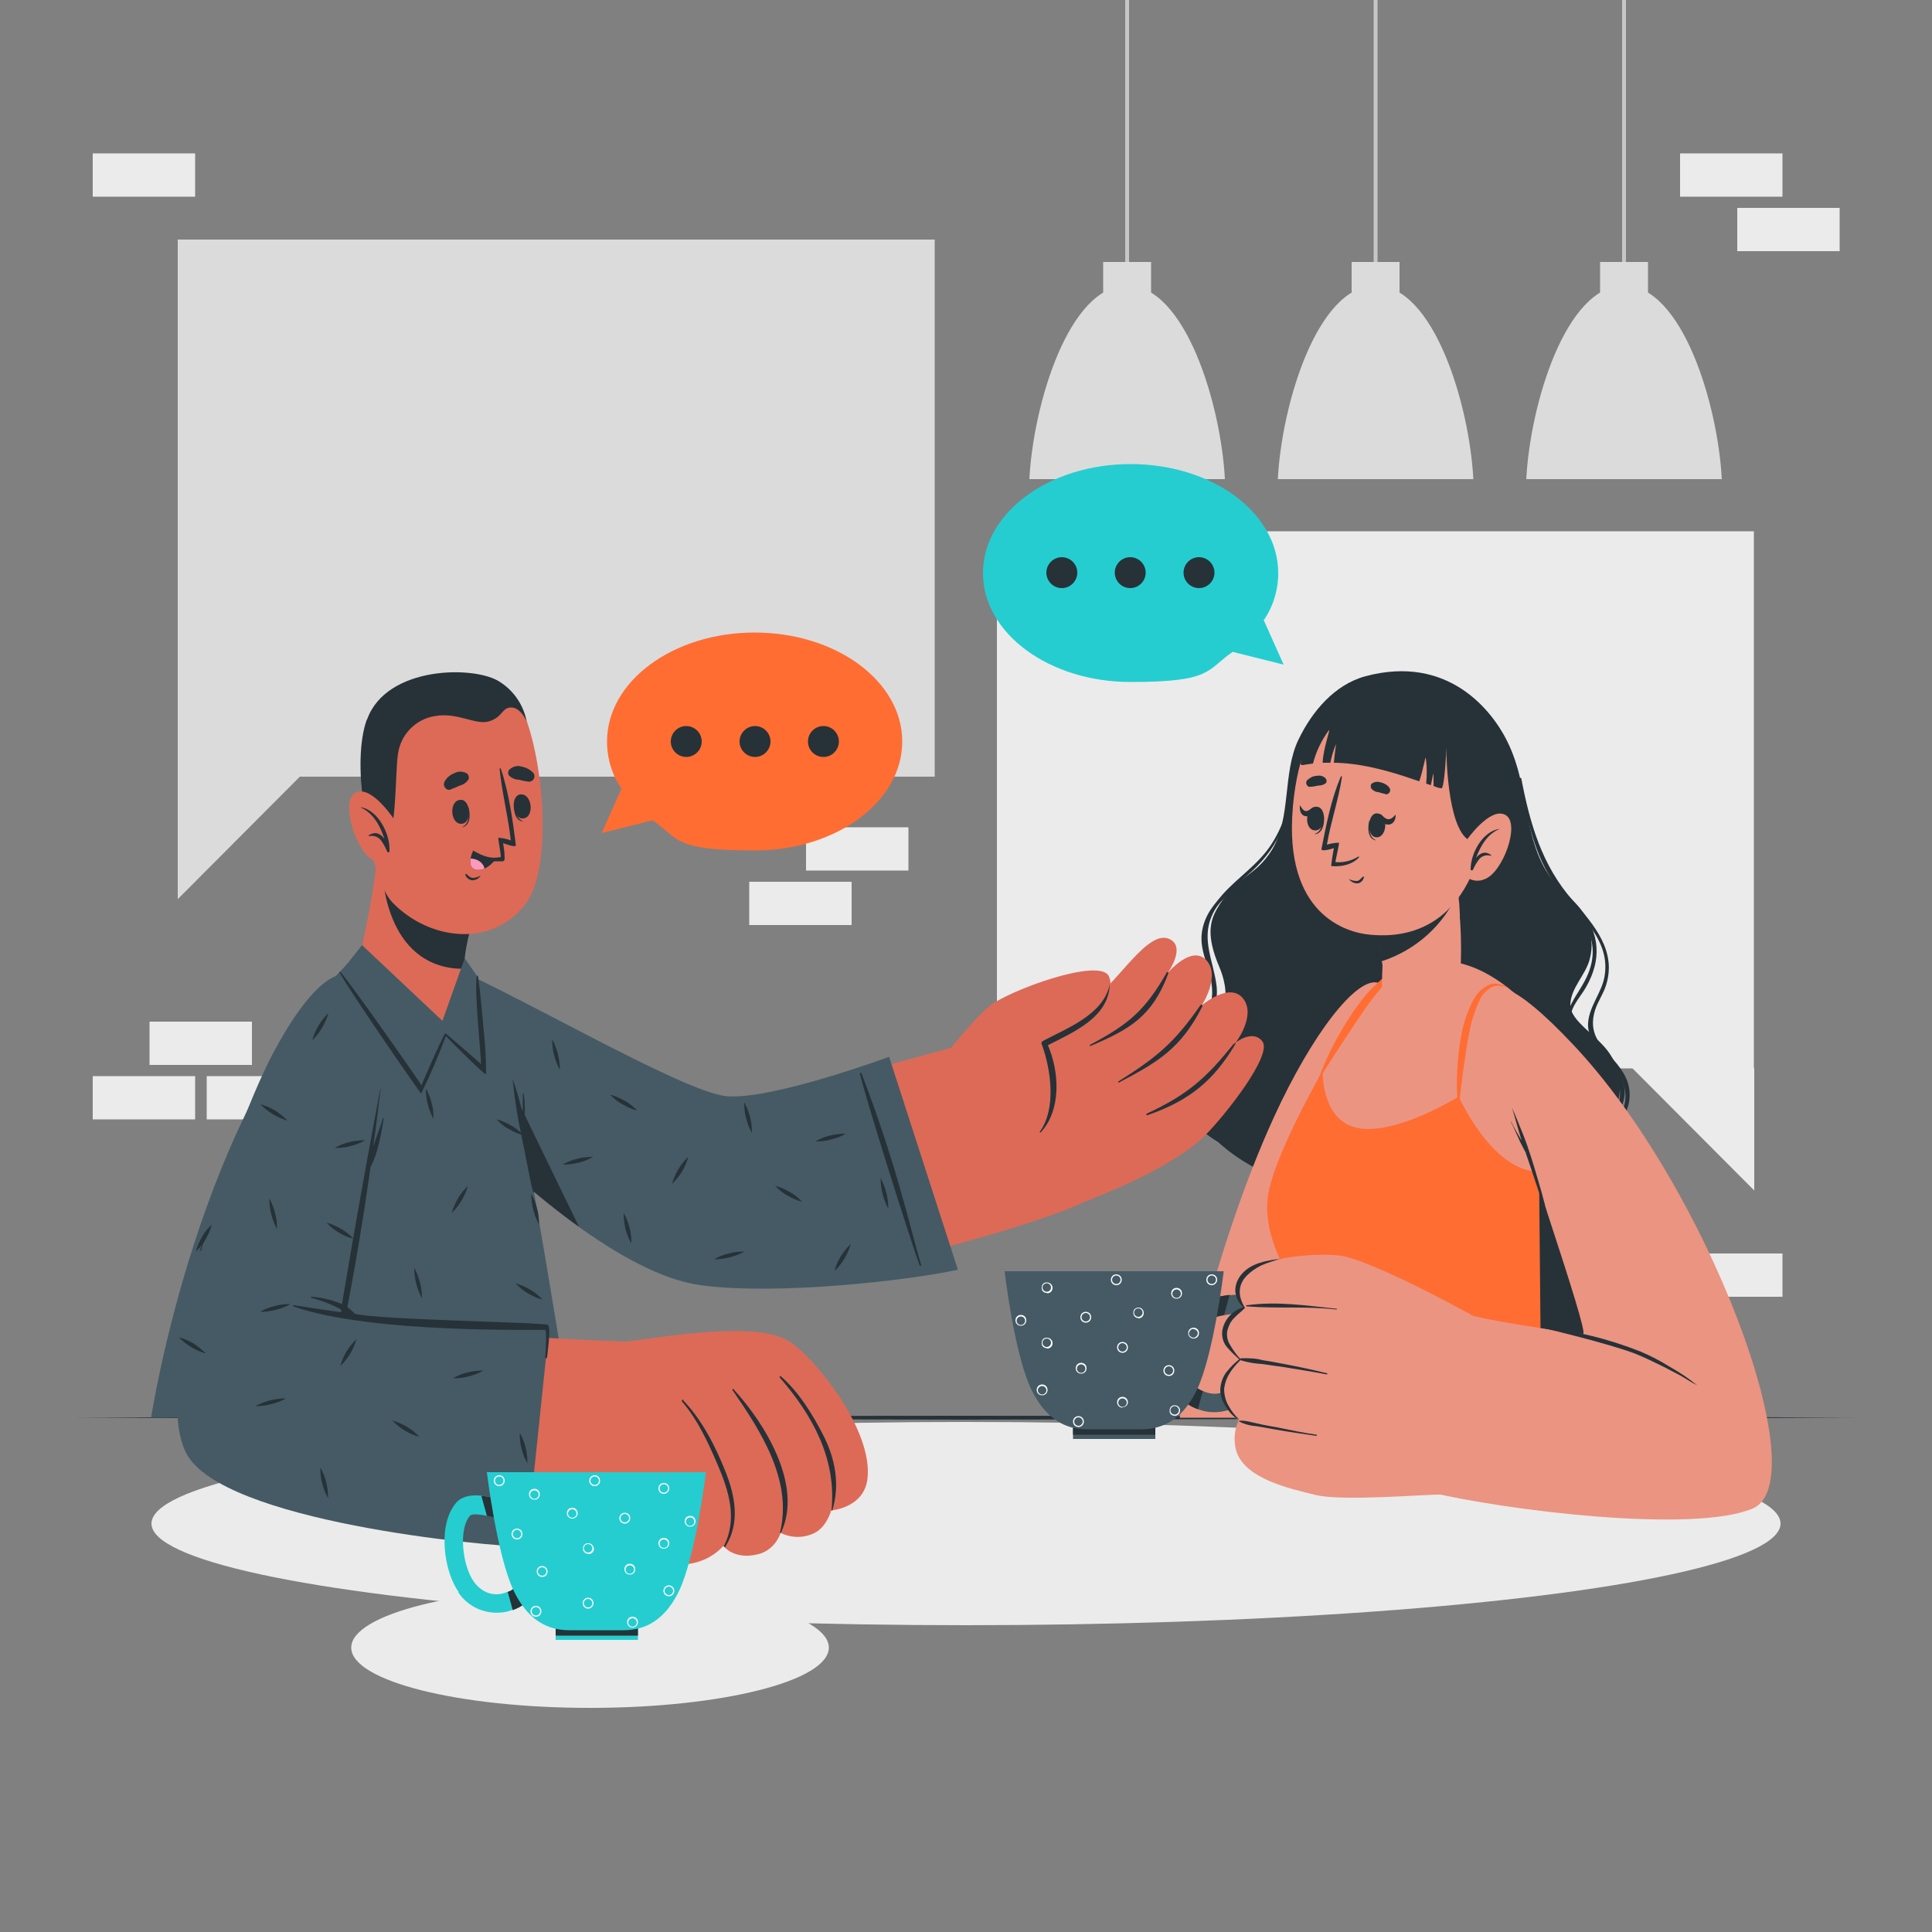 <svg xmlns="http://www.w3.org/2000/svg" viewBox="0 0 500 500"><rect x="0" y="0" width="500" height="500" fill="#808080" stroke="none"/><defs><style>      .cls-1 {        fill: #ff99ba;      }      .cls-2 {        fill: #263238;      }      .cls-3 {        fill: #fff;      }      .cls-4 {        fill: #dd6a57;      }      .cls-5 {        fill: #ff6d33;      }      .cls-6 {        fill: #dbdbdb;      }      .cls-7 {        fill: #25cdd0;      }      .cls-8 {        fill: #eb9481;      }      .cls-9 {        fill: #455a64;      }      .cls-10 {        fill: #ebebeb;      }      .cls-11 {        fill: #c7c7c7;      }    </style></defs><g><g id="Camada_1"><g id="freepik--background-complete--inject-65"><rect class="cls-6" x="46" y="62" width="195.9" height="139"></rect><polygon class="cls-6" points="46 201 46 232.7 77.6 201 46 201"></polygon><rect class="cls-10" x="258" y="137.5" width="195.9" height="139"></rect><polygon class="cls-10" points="454 276.4 454 308.1 422.4 276.4 454 276.4"></polygon><rect class="cls-10" x="38.7" y="264.4" width="26.5" height="11.2"></rect><rect class="cls-10" x="24" y="278.5" width="26.5" height="11.2"></rect><rect class="cls-10" x="53.5" y="278.5" width="26.5" height="11.2"></rect><rect class="cls-10" x="434.8" y="324.4" width="26.5" height="11.2"></rect><rect class="cls-10" x="434.8" y="39.7" width="26.5" height="11.2"></rect><rect class="cls-10" x="449.6" y="53.8" width="26.5" height="11.2"></rect><rect class="cls-10" x="24" y="39.7" width="26.5" height="11.2"></rect><rect class="cls-10" x="193.9" y="228.2" width="26.5" height="11.2"></rect><rect class="cls-10" x="208.6" y="214.1" width="26.5" height="11.2"></rect><rect class="cls-11" x="419.8" y="0" width="1" height="74.8"></rect><rect class="cls-6" x="414.1" y="67.8" width="12.4" height="13.4"></rect><path class="cls-6" d="M445.6,124h-50.6c1-19.3,10.2-50.1,25.3-50.1s24.3,30.9,25.3,50.1Z"></path><rect class="cls-11" x="355.5" y="0" width="1" height="74.8"></rect><rect class="cls-6" x="349.8" y="67.8" width="12.4" height="13.4"></rect><path class="cls-6" d="M381.3,124h-50.6c1-19.3,10.2-50.1,25.3-50.1s24.3,30.9,25.3,50.1Z"></path><rect class="cls-11" x="291.2" y="0" width="1" height="74.8"></rect><rect class="cls-6" x="285.5" y="67.8" width="12.4" height="13.4"></rect><path class="cls-6" d="M317,124h-50.6c1-19.3,10.2-50.1,25.3-50.1s24.3,30.9,25.3,50.1Z"></path></g><g id="freepik--Table--inject-65"><polygon class="cls-2" points="20.1 366.9 77.6 366.6 135.1 366.5 250 366.4 365 366.5 422.4 366.6 479.9 366.9 422.4 367.1 365 367.2 250 367.4 135.1 367.2 77.6 367.1 20.1 366.9"></polygon></g><g id="freepik--Shadows--inject-65"><ellipse class="cls-10" cx="250" cy="394.3" rx="210.8" ry="26.3"></ellipse><ellipse class="cls-10" cx="152.7" cy="426.4" rx="61.8" ry="15.6"></ellipse></g><g id="freepik--character-2--inject-65"><path class="cls-2" d="M311.1,291c9.5,12.4,26.7,17.6,41.8,19,15.4,1.5,32.9.7,47.1-5.9,6.2-2.9,12-7.1,15.8-12.8,4.1-6.1,4.8-12.6.8-18.6-3.2-4.8-10.3-8.4-10.2-12.7s3.9-7.6,5-11.7c1.9-7-1.8-12.4-6.7-17.2-11.6-11.3-7.8-25.6-14.7-39.4-3.9-7.8-15.2-22.4-36.6-16.7-8.1,2.2-13.9,9.2-17.4,16.5-4.1,8.6-1.8,20.2-6.8,28.4-4.3,7-10.2,8-14.3,15.4-1.8,3.2-2.7,7,.6,14.8,1.2,2.8,2.4,7.1,1.1,10.4-1.8,4.5-7.4,6.5-9.4,11.2-2.7,6.5-.5,13.8,3.7,19.3Z"></path><path class="cls-2" d="M411,293c7.3-.9,10.7-10.6,6.3-15.8-2.8-3.3-7.1-4.9-9.9-8.1-4.6-5.4-.2-9.9,2.6-15,6-10.9-1.4-18.6-9.3-25.7-6-5.4-7-11.4-7.2-19.1,0-.1.2-.1.2,0,.4,5.7,1,11.2,4.9,15.8,3.1,3.7,7.4,6.3,10.4,10.1,5.1,6.4,5.5,13.2,1.5,20.2-1.1,2-3.2,4.3-3.8,6.5-1.2,5.2,2.8,8.1,6.5,10.8,2.9,2.1,6.1,4.4,7,8,1.5,5.4-3.6,12.4-9.2,12.9-.3,0-.4-.4,0-.4Z"></path><path class="cls-2" d="M406.9,298.2c4.5-2.5,9.4-4.8,12.2-9.3,4.1-6.7-.6-12-4.9-17-1.9-2.1-3.4-4.3-3.2-7.2.3-4.4,3.7-8,4.3-12.3,1.6-10.4-8.6-17-13.7-24.7-5.1-8-6.6-17.1-8.3-26.2,0,0,0-.2.2-.2,0,0,.1,0,.2.1,2.2,11.6,5.3,22.5,13.3,31.6,5.6,6.4,11.5,13.2,8.6,22.1-.7,2.2-2.1,4.1-2.8,6.3-1.3,4.3-.2,7.2,2.6,10.4s5.9,6.2,6.3,10.5c.8,8.3-7.8,13.5-14.5,16.5-.2,0-.4,0-.5-.2,0-.2,0-.3.1-.4Z"></path><path class="cls-2" d="M305.5,269.1c3.7-4.9,9.5-7.3,8.2-14.5-.9-5-3.6-9-2.5-14.2.9-4.3,3.8-7.6,7.2-10.4,4.3-3.5,9.1-6.4,12.2-11,3.5-5.1,5.1-11.1,6.8-16.9,0-.1.2,0,.2,0-1.8,7.9-4,16-10.2,21.8-3.2,3-7.2,5.3-10.4,8.4-5.8,5.5-5.9,11.7-3.5,18.8,1.1,3.2,2,6.5.4,9.8s-4.8,5.2-7.1,7.9c-9.7,11.5,4.6,26.6,16.5,28.9.5.1.5.9-.1.8-9-1.5-18.3-9.6-20.1-18.4-.9-3.8,0-7.8,2.3-11Z"></path><path class="cls-2" d="M305.7,275.3c.2-5.2,3.6-8.1,6.2-12.1,4.1-6.4,0-12.8-.3-19.6-.3-4.8,1.8-8.7,4.8-12.1,4.1-4.6,9.3-7.8,12.7-13.1,3.6-5.6,5.3-12.2,5.1-18.9,0-.1.2-.1.2,0,.7,9.1-2.6,18.1-9,24.6-4.1,4.2-9.6,7.5-11.9,13.2-2.5,6,.5,11.5,1.3,17.5.5,3.6-.4,7.2-2.7,10.1-1.7,2.2-3.7,4.2-4.6,6.9-1.3,3.6-.5,7.7.9,11.2,4.7,11.1,16.4,18.1,27.6,20.1.4,0,.4.7,0,.6-10.2-1.6-19.4-7.2-25.5-15.5-2.7-3.7-4.8-8.2-4.6-12.9Z"></path><path class="cls-8" d="M356.5,254.3c-5.5-1.3-16.8,13-26.8,34.8-16,34.9-24.4,77.8-24.4,77.8h52.1s13.3-109.2-.9-112.6Z"></path><rect class="cls-9" x="277.7" y="369.1" width="21.3" height="3.3"></rect><rect class="cls-2" x="277.7" y="369.1" width="21.3" height="2.2"></rect><path class="cls-9" d="M324.2,360.2c-2.6,3.9-7.3,5.9-12,5.1-.7-.1-1.5-.4-2.2-.6-1.1-.4-2.1-.9-3-1.6l2.7-4c.5.4,1,.7,1.6.9,5.1,2.3,8.3-1.7,8.9-2.6,2.9-4.1,4-13.5,1-17-.2-.3-1-.7-4.5,0-.6.1-1.4.3-2.2.5-.6.2-1.3.4-1.9.4v-2.4c0,0-.3-2.4-.3-2.4.2,0,.6-.1,1-.3,1.6-.5,3.2-.8,4.8-1,2.5-.3,5.2,0,6.8,2,4.8,5.9,2.9,17.8-.8,23Z"></path><path class="cls-2" d="M309.7,359.1c.5.4,1,.7,1.6.9l-1.3,4.7c-1.1-.4-2.1-.9-3-1.6l2.7-4Z"></path><path class="cls-2" d="M318.2,335.2l-1.4,5.1c-.6.1-1.4.3-2.2.5-.6.2-1.3.4-1.9.4v-2.4c0,0-.3-2.4-.3-2.4.2,0,.6-.1,1-.3,1.6-.5,3.2-.8,4.9-1Z"></path><path class="cls-9" d="M260,329s2.5,21.7,7,30.8,10.6,10.1,14.4,10.1h13.9c3.8,0,10-1,14.4-10.1s7-30.8,7-30.8h-56.6Z"></path><path class="cls-3" d="M264.2,343.1c-.8,0-1.4-.6-1.4-1.4s.6-1.4,1.4-1.4,1.4.6,1.4,1.4h0c0,.8-.6,1.4-1.4,1.4ZM264.2,340.7c-.6,0-1.1.5-1.1,1.1s.5,1.1,1.1,1.1,1.1-.5,1.1-1.1h0c0-.6-.5-1.1-1.1-1.1Z"></path><path class="cls-3" d="M304.5,336.1c-.8,0-1.4-.6-1.4-1.4s.6-1.4,1.4-1.4,1.4.6,1.4,1.4c0,0,0,0,0,0,0,.8-.6,1.4-1.4,1.4ZM304.5,333.7c-.6,0-1.1.5-1.1,1.1,0,.6.5,1.1,1.1,1.1.6,0,1.1-.5,1.1-1.1,0,0,0,0,0,0,0-.6-.5-1.1-1.1-1.1h0Z"></path><path class="cls-3" d="M302.5,356.1c-.8,0-1.4-.6-1.4-1.4,0-.8.6-1.4,1.4-1.4.8,0,1.4.6,1.4,1.4,0,0,0,0,0,0,0,.8-.6,1.4-1.3,1.4,0,0,0,0,0,0ZM302.5,353.6c-.6,0-1.1.5-1.1,1.1,0,.6.5,1.1,1.1,1.1.6,0,1.1-.5,1.1-1.1,0,0,0,0,0,0,0-.6-.5-1.1-1.1-1.1h0Z"></path><path class="cls-3" d="M313.6,332.6c-.8,0-1.4-.6-1.4-1.4s.6-1.4,1.4-1.4,1.4.6,1.4,1.4h0c0,.7-.6,1.4-1.4,1.4ZM313.6,330.1c-.6,0-1.1.5-1.1,1.1s.5,1.1,1.1,1.1,1.1-.5,1.1-1.1h0c0-.6-.5-1.1-1.1-1.1Z"></path><path class="cls-3" d="M294.6,341.1c-.8,0-1.3-.6-1.3-1.4s.6-1.3,1.4-1.3c.7,0,1.3.6,1.3,1.4,0,.8-.6,1.4-1.4,1.4,0,0,0,0,0,0ZM294.6,338.6c-.6,0-1.1.5-1.1,1.1s.5,1.1,1.1,1.1,1.1-.5,1.1-1.1h0c0-.6-.5-1.1-1.1-1.1Z"></path><path class="cls-3" d="M279.8,355.5c-.8,0-1.4-.6-1.4-1.4s.6-1.4,1.4-1.4,1.4.6,1.4,1.4c0,0,0,0,0,0,0,.8-.6,1.4-1.4,1.4ZM279.8,353.1c-.6,0-1.1.5-1.1,1.1,0,.6.5,1.1,1.1,1.1.6,0,1.1-.5,1.1-1.1,0,0,0,0,0,0,0-.6-.5-1.1-1.1-1.1,0,0,0,0,0,0h0Z"></path><path class="cls-3" d="M288.9,332.6c-.8,0-1.4-.6-1.4-1.4s.6-1.4,1.4-1.4,1.4.6,1.4,1.4h0c0,.8-.6,1.4-1.4,1.4ZM288.9,330.1c-.6,0-1.1.5-1.1,1.1s.5,1.1,1.1,1.1,1.1-.5,1.1-1.1h0c0-.6-.5-1.1-1.1-1.1Z"></path><path class="cls-3" d="M290.5,350.1c-.8,0-1.4-.6-1.4-1.4s.6-1.4,1.4-1.4,1.4.6,1.4,1.4h0c0,.8-.6,1.4-1.4,1.4ZM290.5,347.6c-.6,0-1.1.5-1.1,1.1s.5,1.1,1.1,1.1,1.1-.5,1.1-1.1h0c0-.6-.5-1.1-1.1-1.1Z"></path><path class="cls-3" d="M304,366.4c-.8,0-1.4-.6-1.3-1.4,0-.8.6-1.4,1.4-1.3.7,0,1.3.6,1.3,1.3,0,.8-.6,1.4-1.3,1.4,0,0,0,0,0,0ZM304,363.9c-.6,0-1.1.5-1.1,1.1,0,.6.5,1.1,1.1,1.1.6,0,1.1-.5,1.1-1.1,0,0,0,0,0,0,0-.6-.5-1.1-1.1-1.1Z"></path><path class="cls-3" d="M270.9,334.6c-.8,0-1.4-.6-1.3-1.4,0-.8.6-1.4,1.4-1.3.7,0,1.4.6,1.4,1.4s-.6,1.4-1.4,1.4,0,0,0,0ZM270.9,332.1c-.6,0-1.1.5-1.1,1.1,0,.6.5,1.1,1.1,1.1.6,0,1.1-.5,1.1-1.1,0-.6-.5-1.1-1.1-1.1s0,0,0,0Z"></path><path class="cls-3" d="M308.9,346.4c-.8,0-1.4-.6-1.4-1.4,0-.8.6-1.4,1.4-1.4.8,0,1.4.6,1.4,1.4,0,0,0,0,0,0,0,.8-.6,1.4-1.4,1.4s0,0,0,0ZM308.9,343.9c-.6,0-1.1.5-1.2,1.1s.5,1.1,1.1,1.2c.6,0,1.1-.5,1.2-1.1,0,0,0,0,0,0,0-.6-.5-1.1-1.1-1.1Z"></path><path class="cls-3" d="M281,342.3c-.8,0-1.4-.6-1.4-1.4s.6-1.4,1.4-1.4,1.4.6,1.4,1.4h0c0,.8-.6,1.4-1.4,1.4ZM281,339.8c-.6,0-1.1.5-1.1,1.1s.5,1.1,1.1,1.1,1.1-.5,1.1-1.1h0c0-.6-.5-1.1-1.1-1.1Z"></path><path class="cls-3" d="M290.5,364.3c-.8,0-1.4-.6-1.4-1.4,0-.8.6-1.4,1.4-1.4.8,0,1.4.6,1.4,1.4,0,0,0,0,0,0,0,.7-.6,1.3-1.4,1.3ZM290.5,361.9c-.6,0-1.1.5-1.1,1.1,0,.6.5,1.1,1.1,1.1.6,0,1.1-.5,1.1-1.1,0,0,0,0,0,0,0-.6-.5-1.1-1.1-1.1Z"></path><path class="cls-3" d="M279.1,369.3c-.8,0-1.4-.6-1.4-1.4,0-.8.6-1.4,1.4-1.4.8,0,1.4.6,1.4,1.4,0,0,0,0,0,0,0,.8-.6,1.4-1.4,1.4ZM279.1,366.8c-.6,0-1.1.5-1.1,1.1,0,.6.5,1.1,1.1,1.1.6,0,1.1-.5,1.1-1.1,0,0,0,0,0,0,0-.6-.5-1.1-1.1-1.1Z"></path><path class="cls-3" d="M270.9,348.9c-.8,0-1.4-.6-1.3-1.4,0-.8.6-1.4,1.4-1.3.7,0,1.4.6,1.4,1.4s-.6,1.4-1.4,1.4,0,0,0,0ZM270.9,346.4c-.6,0-1.1.5-1.1,1.1,0,.6.5,1.1,1.1,1.1.6,0,1.1-.5,1.1-1.1,0-.6-.5-1.1-1.1-1.1s0,0,0,0Z"></path><path class="cls-3" d="M269.7,361.1c-.8,0-1.4-.6-1.4-1.4s.6-1.4,1.4-1.4,1.4.6,1.4,1.4h0c0,.8-.6,1.4-1.4,1.4ZM269.7,358.7c-.6,0-1.1.5-1.1,1.1s.5,1.1,1.1,1.1,1.1-.5,1.1-1.1h0c0-.6-.5-1.1-1.1-1.1Z"></path><path class="cls-8" d="M336.3,334.3l-.9,32.5h106.1s-19.9-85-49.8-110c-16.3-13.7-29-7.8-37.6,1.2-2.1,2.3-25.1,39.4-26.1,52.8-.8,11.8,8.3,23.5,8.3,23.5Z"></path><path class="cls-5" d="M336.3,334.3l-.9,32.5h106.1s-10-42.6-26.4-76.3c-2.2,4.2-7.8,12.7-16.9,12.7-12,0-20.7-19.4-20.7-19.4,0,0-15.7,9.8-25.7,8.2s-9.5-14.9-9.5-14.9h0c-6.7,11.9-13.8,26.4-14.3,33.7-.9,11.8,8.2,23.5,8.2,23.5Z"></path><path class="cls-5" d="M377.5,287.6c-.4-3.3-.6-6.6-.4-9.9.1-3.3.5-6.6,1.1-9.9.6-3.3,1.7-6.5,3.4-9.5.9-1.6,2.3-2.8,3.9-3.5.9-.3,1.8-.3,2.6-.1.4.1.8.3,1.2.4l1.1.6-1.2-.4c-.4,0-.8-.1-1.2-.2-.8,0-1.5.1-2.2.5-1.3.8-2.3,1.9-2.9,3.3-.7,1.4-1.2,2.9-1.7,4.4-.5,1.5-.8,3.1-1.1,4.7s-.6,3.2-.8,4.8-.5,3.2-.7,4.8c-.4,3.2-.8,6.5-1.2,9.8Z"></path><path class="cls-5" d="M341.2,279.3c1.1-3.1,2.4-6,3.9-8.9,1.5-2.9,3.2-5.7,5-8.4.9-1.3,1.9-2.7,2.9-3.9,1-1.3,2.2-2.5,3.4-3.6,1.2-1.2,2.5-2.2,4-3,1.5-.9,3.2-1.1,4.9-.6-1.6-.1-3.1.4-4.3,1.4-1.2,1-2.4,2-3.4,3.2-2.1,2.4-4,5-5.7,7.6-1.8,2.6-3.5,5.3-5.3,8s-3.5,5.5-5.3,8.2Z"></path><path class="cls-2" d="M441.5,366.9h-42.6l-.6-63.6c9,0,14.6-8.6,16.9-12.7,16.4,33.7,26.4,76.3,26.4,76.3Z"></path><path class="cls-8" d="M378.1,252.7c-.5,1.8-10,13.4-18.4,12.5-2.8-.3-1.9-15.4-1.9-15.4l-.2-1.1-2.6-15.8,18.9-10.8,2.7-1.4s.4,4.4.9,9.8c0,.2,0,.5,0,.8s0,.6,0,.9c0,.8.2,1.6.2,2.5,0,.6.1,1.2.1,1.9s0,1.3.1,2c.3,4.7.3,9.4,0,14.1Z"></path><path class="cls-2" d="M377.5,230.6c-3.7,8.7-11,15.3-20,18.2l-2.6-15.8,18.9-10.8,2.7-1.4s.4,4.4.9,9.8Z"></path><path class="cls-8" d="M334.6,208.8c-2.5,28,14,32.6,20,33.1,5.5.5,24.2,1.4,29.5-26.2s-6.9-37.5-19.3-39.3-27.7,4.4-30.2,32.3Z"></path><path class="cls-2" d="M339.3,203.6c.6,0,1.3-.2,1.9-.3.7,0,1.4-.2,1.9-.6.3-.3.3-.8,0-1.2-.6-.7-1.5-.9-2.4-.7-.9,0-1.7.5-2.4,1.1-.4.5-.3,1.1.1,1.5.2.2.5.3.7.2Z"></path><path class="cls-2" d="M358.6,205.5c-.6-.1-1.2-.3-1.9-.5-.7,0-1.3-.4-1.8-.9-.2-.4-.2-.9,0-1.2.7-.6,1.6-.7,2.5-.4.9.2,1.7.7,2.2,1.4.3.5.2,1.1-.3,1.5-.2.1-.5.2-.8.2Z"></path><path class="cls-2" d="M354.4,212.3c0,0,.1.1.1.2-.2,1.9-.2,4.1,1.5,4.9,0,0,0,.1,0,.1-2.1-.5-2.1-3.4-1.6-5.2Z"></path><path class="cls-2" d="M356.3,210.5c3.1,0,2.8,6.2,0,6.2s-2.5-6.2,0-6.2Z"></path><path class="cls-2" d="M357.5,210.9c.5.4,1,1,1.7,1.1s1.4-.5,1.9-1.1c0,0,.1,0,.1,0,0,1.2-.5,2.4-1.8,2.5s-1.9-1-2.2-2.2c0-.2.2-.5.4-.4Z"></path><path class="cls-2" d="M342.5,210.9c0,0-.1,0-.1.2,0,1.9-.4,4.1-2.1,4.7,0,0,0,.1,0,.1,2.1-.2,2.6-3.1,2.3-4.9Z"></path><path class="cls-2" d="M340.9,208.8c-3.1-.4-3.6,5.8-.7,6.1s3.3-5.8.7-6.1Z"></path><path class="cls-2" d="M339.6,209.1c-.5.3-1,.8-1.6.8s-1.1-.7-1.5-1.4c0,0,0,0-.1,0-.1,1.2.2,2.4,1.3,2.7s1.9-.6,2.2-1.8c0-.2,0-.5-.3-.4Z"></path><path class="cls-2" d="M352.7,226.9c-.5.4-.9,1.1-1.6,1.1-.7,0-1.4-.2-2-.5,0,0,0,0,0,0,0,0,0,0,0,0,.6.8,1.5,1.2,2.4,1.1.8-.2,1.4-.9,1.5-1.7,0-.1-.1-.1-.2,0Z"></path><path class="cls-2" d="M345.2,219.5s-.6,3.3-.7,4.6c0,.1,4.6.6,7.2-2.2.1-.1,0-.3-.2-.2-1.8,1.1-3.8,1.6-5.9,1.4,0-.4,1.1-4.9.9-5-1,0-2.1.2-3.1.5,1-5.9,3-11.6,3.9-17.5,0,0,0-.2-.1-.2s-.2,0-.2.1c-2.5,5.8-3.8,12.6-5,18.7-.2.8,2.7,0,3.2-.2Z"></path><path class="cls-2" d="M381.5,217.9c-6.8-.8-7.2-21.9-7.2-24.5,0,1.6-.5,10.3-1.2,10.6-.7,0-1.4-.3-2.1-.6h0c0-1,0-2.1,0-3.1,0-.5-.3,1-.7,2.9l-1.2-.4c.2-2.2.2-4.4-.1-6.6-.1-.8-.6,2.8-1.7,6-4.6-1.6-11.3-3.8-17.6-4.5-1.7-.2-3.2-.3-4.5-.3.2-2.6.7-5.2.5-4.7-.6,1.5-1.1,3.1-1.4,4.7h-2c.1-3.6,2.2-9.2,1.6-8.4-1.9,2.6-3.3,5.5-4.1,8.6-2.5.3-3.2.7-3.2,0,0-1.2,2.1-11.1,10.6-17.9,9.1-7.4,26.3-8.1,35,5,0,0,7.5,5.8,8.1,14.2s-4.7,19.5-8.7,19.1Z"></path><path class="cls-8" d="M379.5,217.5s6.1-8.8,10.1-6.6-.7,14.9-5.3,16.6c-2.4,1.1-5.2,0-6.3-2.4,0,0,0,0,0-.1l1.5-7.5Z"></path><path class="cls-2" d="M388.2,214.5s0,0,0,0c0,0,0,0,0,0-3.3,1.3-5,4.4-6.2,7.5,1-1.2,2.3-1.9,3.9-.7,0,0,0,.2,0,.2-1.2-.4-2.5,0-3.2,1-.6.8-1.1,1.7-1.5,2.6-.2.3-.7.1-.6-.2,0,0,0,0,0,0,0-4.1,3.2-10,7.7-10.4Z"></path><path class="cls-8" d="M406.9,270.1c34.9,36.7,63.5,113.1,46.7,120.3-15.3,6.5-63.9.5-83.9-4.3-5.9-1.4,5.9-46.9,12.2-45.4,7.6,1.8,27,4.6,27.8,4.5,1.7-.1-17-53.5-22.7-73-7.9-27.2,6.8-16,19.8-2.2Z"></path><path class="cls-8" d="M321.6,330.3c-2.7,4.2.6,8.2.6,8.2-2.3,1.1-4.1,2.9-5.1,5.1-1.7,4.1,4,8.5,4,8.5-2.1,1.6-3.7,3.8-4.5,6.3-1.2,4,3.9,9.3,3.9,9.3-1.1,2.5-1.3,5.4-.5,8,2.4,7,13.5,9.5,20.5,11.2s28.4-.2,32.5-.1l11.1-44.7s-29.2-16.4-37.7-17.2c-7.2-.7-21.6.7-24.6,5.5Z"></path><path class="cls-2" d="M322.7,337.8c7.8-1.1,15.5.1,23.2.9,0,0,.1,0,.1.1s0,.1-.1.1c-7.7-.9-15.5-.2-23.2-.8-.1,0-.2-.1-.2-.2,0,0,0-.1.1-.2Z"></path><path class="cls-2" d="M321.4,351.5c1.8,0,3.6,0,5.3.5,1.9.3,3.7.6,5.6,1,3.7.7,7.5,1.5,11.1,2.4.2,0,.1.3,0,.3-3.7-.7-7.5-1.3-11.2-1.9-1.9-.3-3.8-.5-5.6-.8-1.8-.1-3.6-.4-5.3-.9-.2,0-.3-.1-.3-.3,0-.2.1-.3.3-.3h0Z"></path><path class="cls-2" d="M320.6,367.7c1.5-.2,3.3.4,4.8.7,1.7.4,3.4.7,5.1,1,3.4.7,6.8,1.4,10.2,1.9.2,0,.1.3,0,.3-3.5-.5-7-1-10.4-1.6l-5.1-.9c-1.6-.1-3.1-.5-4.5-1.2,0,0,0,0,0-.1Z"></path><path class="cls-2" d="M331.3,325.8c-3.5.4-7.6,1.1-10,4-1.1,1.3-1.7,2.9-1.6,4.5.2,1.6.9,3,2.1,4h0c-2.9.9-5.1,3.3-5.5,6.3-.1,1.5.3,3,1.3,4.1.5.6,1,1.1,1.5,1.6s1.1,1,1.6,1.5c-.6.5-1.2,1-1.7,1.5-.6.6-1.1,1.2-1.6,1.8-1,1.3-1.5,2.9-1.6,4.5,0,1.6.6,3.2,1.5,4.5.8,1.4,1.9,2.5,3.2,3.3,0,0,.2,0,.1-.1-1-1-1.9-2.1-2.6-3.4-.8-1.3-1.2-2.9-1.2-4.5.2-1.5.7-2.9,1.5-4.1.4-.7.9-1.3,1.4-1.9.4-.5,1.5-1.5,1.4-1.6s-1.1-1.2-1.5-1.8-.8-1.1-1.1-1.7c-.8-1.1-1.1-2.5-.9-3.8.3-1.2.8-2.4,1.7-3.3.9-1,1.9-1.7,2.8-2.6,0-.1,0-.2,0-.3-1.9-3.1-1.6-6,.6-8.2,1.1-1.1,2.3-1.9,3.7-2.6,1.6-.7,3.2-1.2,4.9-1.7.1,0,0-.2,0-.2Z"></path><path class="cls-2" d="M399.8,311.7c-.5-2-1.1-4.1-1.7-6.1-1.2-4.1-2.4-8.2-4-12.2-.9-2.2-1.8-4.5-2.8-6.7,0,0,0,0,0,0,.9,2.8,1.6,5.7,2.5,8.5-.9-1.6-1.9-3.2-2.7-4.9,0,0-.2,0-.1,0,.9,1.7,1.6,3.5,2.4,5.2.5,1,1,1.9,1.5,2.9,0,.1,0,.2.1.4,1.4,4,2.7,8.1,4.1,12.2.8,2.3,1.6,4.5,2.2,6.9,0,0,0,0,.1,0,0,0,0,0,0,0-.6-2-1.1-4.1-1.6-6.1Z"></path><path class="cls-2" d="M439.2,358.5c-2.2-1.8-4.6-3.4-7.1-4.8-2.4-1.5-4.9-2.8-7.5-3.9-8.3-3.3-17.1-5.5-26.1-6.3,0,0,0,0,0,0s0,0,0,0h0c1.5.3,17.8,4.2,24.6,6.8,2.6,1,5.1,2.3,7.6,3.5,1.4.7,2.8,1.5,4.2,2.2,1.4.8,2.7,1.7,4.1,2.4,0,0,.2,0,.2,0,0,0,0-.1,0-.2Z"></path></g><g id="freepik--character-1--inject-65"><path class="cls-4" d="M102.4,268.3c7.2,12.9,56.2,62,83.9,63.2,31.8,1.4,91.2-17.4,96.1-21.5,13.2-11.3-2.4-44.8-12.6-44.1-12.7.8-73.1,20.5-82.8,19.5-15.1-1.6-48.7-24-72.8-35.4-14-6.7-17.3,8.6-11.8,18.5Z"></path><path class="cls-4" d="M277.2,312.4c2.8-1.2,25.3-9.1,34.8-18.7,5.1-5.1,17.4-20.7,14.7-24.2-2.5-3.2-6.9.3-6.9.3,0,0,5.4-7,1.9-11.4s-10.7,1.8-10.7,1.8c0,0,5-7.6,1.2-11.7s-10,3.3-10,3.3c0,0,4.9-6.8.4-8.8-5.5-2.5-13.1,11-19.7,15.6-1.5,1-31.5,18.9-31.5,18.9l25.8,34.9Z"></path><path class="cls-2" d="M301.9,251.8c-5.7,9.9-9.9,13.3-19.8,18.6-.2.1,0,.4.1.3,10.2-4.3,16-7.7,20.1-18.6.2-.5-.2-.7-.5-.3Z"></path><path class="cls-2" d="M310.7,260.1c-6.8,9.8-11.3,13.5-21.3,19.8-.1,0,0,.3.1.3,10.3-5.4,16.1-8.9,21.6-19.6.2-.5-.1-.9-.4-.4Z"></path><path class="cls-2" d="M319.3,270.1c-7.2,9-12,13.2-22.5,18.1-.1,0-.2.2-.1.3s.2.2.3.1c11.2-3.9,17.2-9.2,22.6-18.2.4-.6.2-.8-.2-.2Z"></path><path class="cls-4" d="M242.3,276s8.7-11.4,13.6-15.5,28.9-12.9,31.1-7.8c2.8,6.6-10,14.3-16.8,17.3,0,0,6.5,15.2-1.5,22.7s-26.4-16.7-26.4-16.7Z"></path><path class="cls-2" d="M287.2,254.8c-1.7,7.8-10.9,11.2-17.3,14.6-.3.2-.5.5-.3.9,0,0,0,.1.1.2,2.3,6.5,3.7,16.4-.6,22.4,0,0,0,.2,0,.2,0,0,.2,0,.2,0h0c5.4-5.8,4.9-15.6,1.9-22.6,6.6-3.4,15.6-7.1,16-15.6h-.1Z"></path><path class="cls-9" d="M102.2,272c5.5,8.2,49.8,56.6,79.1,60.6,19.7,2.7,53.8-1.2,66.6-4l-17.8-55.1s-30.3,11.2-42,10.2-58.2-28.8-75.5-35.2c-7.3-2.7-11.8-1-13.8,2.8-2.8,5.1-1.2,13.9,3.4,20.7Z"></path><path class="cls-2" d="M238,327.5c-2.9-8.1-13.6-42-15.4-49.4-.1-.5.2-.7.4-.2,9.3,24.2,12.9,41.4,15.4,49.5,0,.2-.2.3-.3.1Z"></path><path class="cls-2" d="M161.4,313.9c0,2.8.6,5.5,2,7.9,0-1.4-.1-2.8-.5-4.1-.3-1.3-.8-2.6-1.5-3.8Z"></path><path class="cls-2" d="M192.6,285.3c0,1.4.1,2.8.5,4.1.3,1.3.8,2.6,1.5,3.8,0-2.8-.6-5.5-2-7.9h0Z"></path><path class="cls-2" d="M142.9,269c0,2.8.7,5.5,2,7.9,0-2.8-.7-5.5-2-7.9Z"></path><path class="cls-2" d="M227.9,304.9c0,2.8.7,5.5,2,7.9,0-2.8-.7-5.5-2-7.9Z"></path><path class="cls-2" d="M184.8,325.9c2.8,0,5.5-.7,7.9-2-1.4,0-2.8.1-4.1.5-1.3.3-2.6.8-3.8,1.5Z"></path><path class="cls-2" d="M211,295.4c1.4,0,2.8-.1,4.1-.5,1.3-.3,2.6-.8,3.8-1.5-2.8,0-5.5.6-7.9,2h0Z"></path><path class="cls-2" d="M145.6,301.4c2.8,0,5.5-.6,7.9-2-1.4,0-2.8.1-4.1.5-1.3.3-2.6.8-3.8,1.5Z"></path><path class="cls-2" d="M98.6,255.6c2.8,0,5.5-.7,7.9-2-1.4,0-2.8.1-4.1.5-1.3.3-2.6.8-3.8,1.5Z"></path><path class="cls-2" d="M122.1,263.5c-1,1-1.9,2-2.6,3.2-.7,1.2-1.3,2.5-1.6,3.8,2-1.9,3.4-4.3,4.2-7h0Z"></path><path class="cls-2" d="M220.2,321.9c-1,1-1.9,2.1-2.6,3.2-.7,1.2-1.3,2.5-1.6,3.8,2-1.9,3.4-4.3,4.2-7h0Z"></path><path class="cls-2" d="M178.1,299.4c-2,1.9-3.4,4.3-4.2,7,1-1,1.9-2,2.6-3.2.7-1.2,1.3-2.4,1.6-3.8Z"></path><path class="cls-2" d="M133.2,293.1c-1-1-2-1.9-3.2-2.6-1.2-.7-2.5-1.3-3.8-1.6,1.9,2,4.3,3.4,7,4.2h0Z"></path><path class="cls-2" d="M207.6,311c-1-1-2-1.9-3.2-2.5-1.2-.7-2.5-1.3-3.8-1.6,1,1,2,1.9,3.2,2.5,1.2.7,2.5,1.3,3.8,1.6Z"></path><path class="cls-2" d="M164.9,287.4c-1-1-2-1.9-3.2-2.5-1.2-.7-2.5-1.3-3.8-1.6,1,1,2,1.9,3.2,2.5,1.2.7,2.5,1.3,3.8,1.6Z"></path><path class="cls-2" d="M150,317.6c-22.6-16.2-44-40.1-47.8-45.6-4.6-6.8-6.1-15.6-3.4-20.8,2-3.8,6.5-5.5,13.8-2.8,1.5.6,3.2,1.3,5,2.1,7.8,16.6,21.6,45.2,32.3,67.1Z"></path><path class="cls-9" d="M147.7,366.6l-108.6.3s12.3-80.5,52.2-118.8c4.9-4.7,16.5-4.2,24.2-.7,2.7,1.2,12.9,14.3,16.2,27s16.3,91.8,16,92.2Z"></path><path class="cls-2" d="M110.2,281.7c0,2.8.7,5.5,2,7.9,0-1.4-.1-2.8-.5-4.1-.3-1.3-.8-2.6-1.5-3.8Z"></path><path class="cls-2" d="M107.2,328.1c0,2.8.7,5.5,2,7.9,0-2.8-.7-5.5-2-7.9Z"></path><path class="cls-2" d="M70.7,310.2c0,2.8.7,5.5,2,7.9,0-1.4-.1-2.8-.5-4.1-.3-1.3-.8-2.6-1.5-3.8Z"></path><path class="cls-2" d="M137.5,309c0,2.8.7,5.5,2,7.9,0-1.4-.1-2.8-.5-4.1-.3-1.3-.8-2.6-1.5-3.8Z"></path><path class="cls-2" d="M87.6,297.1c1.4,0,2.8-.1,4.1-.5,1.3-.3,2.6-.8,3.8-1.5-2.8,0-5.5.6-7.9,2h0Z"></path><path class="cls-2" d="M68.3,339.5c2.8,0,5.5-.7,7.9-2-1.4,0-2.8.1-4.1.5-1.3.3-2.6.8-3.8,1.5Z"></path><path class="cls-2" d="M118.2,356.7c1.4,0,2.8-.1,4.1-.5,1.3-.3,2.6-.8,3.8-1.5-2.8,0-5.5.6-7.9,2h0Z"></path><path class="cls-2" d="M67,363.9c1.4,0,2.8-.1,4.1-.5,1.4-.3,2.7-.8,3.9-1.5-2.8,0-5.5.7-7.9,2h0Z"></path><path class="cls-2" d="M98.5,253.5c1.4,0,2.8-.1,4.1-.5,1.3-.3,2.6-.8,3.8-1.5-2.8,0-5.5.6-7.9,2h0Z"></path><path class="cls-2" d="M86,262.2c-2,1.9-3.4,4.3-4.2,7,2-1.9,3.4-4.3,4.2-7Z"></path><path class="cls-2" d="M55.8,316.9c-1,1-1.9,2-2.5,3.2-.7,1.2-1.3,2.5-1.6,3.8,1-1,1.9-2,2.5-3.2.7-1.2,1.3-2.5,1.6-3.8Z"></path><path class="cls-2" d="M121.1,306.9c-2,1.9-3.4,4.3-4.2,7,2-1.9,3.4-4.3,4.2-7Z"></path><path class="cls-2" d="M93.3,346.5c-1,1-1.9,2.1-2.6,3.2-.7,1.2-1.3,2.5-1.6,3.8,2-1.9,3.4-4.3,4.2-7h0Z"></path><path class="cls-2" d="M124.5,264.1c-2,1.9-3.4,4.3-4.2,7,1-1,1.9-2,2.6-3.2.7-1.2,1.3-2.4,1.6-3.8Z"></path><path class="cls-2" d="M135.5,293.8c-1-1-2-1.9-3.2-2.5-1.2-.7-2.5-1.3-3.8-1.6,1,1,2,1.9,3.2,2.5,1.2.7,2.5,1.3,3.8,1.6Z"></path><path class="cls-2" d="M54.3,350.3c-1-1-2.1-1.9-3.2-2.6-1.2-.7-2.5-1.3-3.8-1.6,1.9,2,4.3,3.4,7,4.2h0Z"></path><path class="cls-2" d="M140.4,336.3c-1.9-2-4.3-3.4-7-4.2,1,1,2,1.9,3.2,2.6,1.2.7,2.4,1.3,3.8,1.6Z"></path><path class="cls-2" d="M75.4,290c-1-1-2.1-1.9-3.2-2.6-1.2-.7-2.5-1.3-3.8-1.6,1.9,2,4.3,3.4,7,4.2h0Z"></path><path class="cls-2" d="M132.8,279.6c1,2.8,1.8,5.7,2.5,8.7v-.3c0-1.7,0-3.4,0-5,0,0,.1-.1.2,0,.3,1.7.4,3.4.3,5.1,0,.8,0,1.6,0,2.4.3,1.3.5,2.6.8,4,.4,2.5,1.6,11.9,1.8,13.7,0,.4-.4.5-.5,0-.6-1.9-2.3-11.5-2.9-14-1-4.8-1.8-9.6-2.3-14.5,0-.2.2-.2.2-.1Z"></path><path class="cls-4" d="M113.3,267.7c-6.6.9-16.7-10-20.3-18.4-.2-.6,1.2-6.3,2.5-13.3.8-4.2,1.6-9,2-13.4,0-.9,3,1.1,3,1.1l5.5,1.9,18.4,6.4s-3.6,8.9-4.3,16.6c0,.6,0,1.2,0,1.8v.3c.3,3.4-.5,16.1-6.8,17Z"></path><path class="cls-2" d="M120.2,250.4v.3c-.9,0-1.9,0-2.8-.1-18.5-2.2-18.5-26-18.5-26l7.3,1,18.3,6.4s-3.6,8.9-4.3,16.6c0,.6,0,1.2,0,1.8Z"></path><path class="cls-4" d="M95.5,188.6c-3.6,9.6-.4,38.2,6.1,45,9.5,9.8,25.9,11.8,34.5.2,8.3-11.2,3.4-48.4-4-54.7-10.8-9.2-31.2-4.7-36.6,9.5Z"></path><path class="cls-2" d="M121.2,208.8c0,0-.1.1-.1.2.3,1.9.3,4.2-1.4,5,0,0,0,.1,0,.1,2.1-.5,2.1-3.5,1.5-5.3Z"></path><path class="cls-2" d="M119.2,207c-3.1.1-2.7,6.3.2,6.2s2.4-6.4-.2-6.2Z"></path><path class="cls-2" d="M133,207.7c0,0,.2,0,.2.2,0,1.9.5,4.1,2.3,4.7h0c-2.2,0-2.7-3-2.4-4.8Z"></path><path class="cls-2" d="M134.6,205.6c3.1-.4,3.8,5.8.9,6.2s-3.5-5.8-.9-6.2Z"></path><path class="cls-2" d="M116.6,204.3c.8-.3,1.6-.6,2.4-1,.9-.2,1.7-.8,2.2-1.5.3-.5.1-1.2-.3-1.6-1-.6-2.3-.7-3.3-.1-1.1.4-2.1,1.2-2.6,2.3-.3.7,0,1.5.7,1.9.3.1.7.2,1,0Z"></path><path class="cls-2" d="M136.8,202.3c-.8-.1-1.7-.3-2.5-.5-.9,0-1.8-.4-2.5-1-.4-.5-.4-1.1,0-1.6.8-.8,2.1-1.2,3.2-.8,1.2.2,2.2.8,3,1.6.5.6.4,1.5-.2,2-.3.2-.6.3-1,.3Z"></path><path class="cls-2" d="M120.7,226.2c.5.4,1,1,1.7,1,.7,0,1.4-.3,2-.6,0,0,.1,0,0,0-.5.8-1.4,1.3-2.4,1.2-.8-.2-1.5-.8-1.6-1.6,0,0,.2-.1.2,0Z"></path><path class="cls-2" d="M122.4,220.3c1.1,1.5,2.8,2.4,4.6,2.6.8,0,1.6,0,2.4,0,.1,0,.3,0,.4,0h.4c.2-.1.4-.3.4-.6h0c0,0,0-.1,0-.2h0v-.2c0-1.5-.4-3.7-.4-3.7.6.2,3.4,1.3,3.3.5-.8-6.4-1.8-13.6-3.9-19.8,0,0-.1-.1-.2-.1,0,0-.1.1-.1.2.6,6.2,2.2,12.2,2.9,18.5-1-.4-2.1-.6-3.2-.7-.2,0,.7,4.4.6,5,0,0,0,0,0,0-2.5.5-4.4-.1-7-1.6-.2-.2-.3,0-.2.2Z"></path><path class="cls-2" d="M128.4,222.2c-.8,1.1-1.8,2-3,2.6-.7.3-1.4.4-2.1.3-1.6-.3-1.7-1.7-1.5-2.9.1-.7.3-1.3.6-1.9,1.8,1.3,3.9,2,6.1,1.9Z"></path><path class="cls-1" d="M125.4,224.8c-.7.3-1.4.4-2.1.3-1.6-.3-1.7-1.7-1.5-2.9,1.7,0,3.4,1.1,3.6,2.7Z"></path><path class="cls-2" d="M95,186.2c5-14,28.1-14,34.4-9.7,3.6,2.3,6.1,6,6.9,10.2,0,0-1.5-3.6-4-3.6s-2.1,2.5-5.8,3.6c-3.4,1-8.1-2.4-13.8-1.4-5,.7-9,4.7-9.7,9.8-.8,4.6-.2,23.4-4,24.3s-8.1-21.8-4.1-33.1Z"></path><path class="cls-4" d="M102.3,212.5s-6-9.4-10.2-7.4,0,15.6,4.7,17.6c2.5,1.2,5.5.2,6.7-2.2,0,0,0,0,0-.1l-1.3-7.9Z"></path><path class="cls-2" d="M93.4,209s0,0,0,0c0,0,0,0,0,0,3.3,1.5,5,4.8,6.1,8.1-1-1.3-2.3-2.1-4.1-.9,0,0,0,.2,0,.2,1.3-.3,2.6.2,3.3,1.2.6.9,1.1,1.8,1.5,2.8.2.3.7.2.6-.2,0,0,0,0,0,0,.2-4.3-2.9-10.6-7.5-11.3Z"></path><path class="cls-4" d="M73.7,275c-10.3,18.7-34.1,90.4-17.9,103.9,20.1,16.8,82,15.3,95.6,15.5,5.9.1,12.9-41.4,8.3-45.7s-70.4-2-73.3-5.7c-1.2-1.5,11.3-53.9,7.3-76.5-4.1-23.2-15.3,0-19.9,8.5Z"></path><path class="cls-9" d="M95.8,257.8c8.1,19-9.4,81.5-7.2,83.3s53.5,2.6,53.5,2.6l-5.9,56.6c-10.4-.1-78.8-6.5-88-24.2s10-79.7,22.4-103.4c9.1-17.2,19.6-27.9,25.2-14.8Z"></path><path class="cls-2" d="M76.1,337.8c4.1.6,8.2,1.3,12.2,1.8,0,0,0-.2,0-.3v-.4c-2.4-1.3-5-2.3-7.7-3-.2,0-.2-.4,0-.3,2.7.2,5.4.8,7.9,1.9,3.1-18.6,6.4-37.1,9.9-55.6,0,0,.1,0,.1,0-.6,5-1.2,9.9-1.9,14.8.8-2.5,1.8-4.9,2.5-7.3,0,0,.1,0,.2,0,0,0,0,0,0,.1-.7,4-1.4,8.7-3.3,12.3,0,0,0,.1-.1.2-1.7,12.2-3.7,24.3-6,36.3.7.5,1.3,1,1.9,1.7,6.1,1.6,49.3,2.2,50,2.9s.2,4.6-.2,8.3c0,.3-.5.5-.5.2.2-2.4.4-7,0-7.2-.7-.2-44.6,1.1-65.2-6.1-.2,0,0-.4.2-.4Z"></path><path class="cls-2" d="M82.9,379.8c0,1.4.1,2.8.5,4.1.3,1.3.8,2.6,1.5,3.8,0-2.8-.6-5.5-2-7.9h0Z"></path><path class="cls-2" d="M134.5,370.8c0,1.4.1,2.8.5,4.1.3,1.3.8,2.6,1.5,3.8,0-2.8-.6-5.5-2-7.9h0Z"></path><path class="cls-2" d="M69.7,310.2c0,2.8.7,5.5,2,7.9,0-1.4-.1-2.8-.5-4.1-.3-1.3-.8-2.6-1.5-3.8Z"></path><path class="cls-2" d="M86.6,297.1c1.4,0,2.8-.1,4.1-.5,1.3-.3,2.6-.8,3.8-1.5-2.8,0-5.5.6-7.9,2h0Z"></path><path class="cls-2" d="M67.3,339.5c2.8,0,5.5-.7,7.9-2-1.4,0-2.8.1-4.1.5-1.3.3-2.6.8-3.8,1.5Z"></path><path class="cls-2" d="M117.2,356.7c1.4,0,2.8-.1,4.1-.5,1.3-.3,2.6-.8,3.8-1.5-2.8,0-5.5.6-7.9,2h0Z"></path><path class="cls-2" d="M66,363.9c1.4,0,2.8-.1,4.1-.5,1.4-.3,2.7-.8,3.9-1.5-2.8,0-5.5.7-7.9,2h0Z"></path><path class="cls-2" d="M85,262.2c-2,1.9-3.4,4.3-4.2,7,2-1.9,3.4-4.3,4.2-7Z"></path><path class="cls-2" d="M54.8,316.9c-1,1-1.9,2-2.5,3.2-.7,1.2-1.3,2.5-1.6,3.8,1-1,1.9-2,2.5-3.2.7-1.2,1.3-2.5,1.6-3.8Z"></path><path class="cls-2" d="M92.3,346.5c-1,1-1.9,2.1-2.6,3.2-.7,1.2-1.3,2.5-1.6,3.8,2-1.9,3.4-4.3,4.2-7h0Z"></path><path class="cls-2" d="M120.7,387.8c-1,1-1.9,2-2.6,3.2-.7,1.2-1.3,2.5-1.6,3.8,1-1,1.9-2,2.6-3.2.7-1.2,1.3-2.5,1.6-3.8Z"></path><path class="cls-2" d="M53.3,350.3c-1-1-2.1-1.9-3.2-2.6-1.2-.7-2.5-1.3-3.8-1.6,1.9,2,4.3,3.4,7,4.2h0Z"></path><path class="cls-2" d="M74.4,290c-1-1-2.1-1.9-3.2-2.6-1.2-.7-2.5-1.3-3.8-1.6,1.9,2,4.3,3.4,7,4.2h0Z"></path><path class="cls-2" d="M108.5,371.8c-1.9-2-4.3-3.4-7-4.2,1,1,2,1.9,3.2,2.6,1.2.7,2.4,1.3,3.8,1.6Z"></path><path class="cls-2" d="M91.5,320.6c-1.9-2-4.3-3.4-7-4.2.9,1,2,1.9,3.2,2.6,1.2.7,2.5,1.3,3.8,1.6Z"></path><path class="cls-4" d="M146.3,346.6s12.1.4,15.1.6,33-6.1,42.6-.2c6.8,4.2,22,23,20.5,35.7-.9,7.6-9.4,8.2-9.4,8.2,0,0-1.2,4.7-4.9,6.1-2.6,1.1-5.6,1-8.2-.3-.9,2.8-3.2,5-6.1,5.6-6,1.4-8.7-2.2-8.7-2.2-2.5,2.7-5.8,4.3-9.4,4.7-8.7.7-20.4-4.1-21.8-7.6-2.3-5.7,7.7-5.9,14.5-5.3,0,0-2.5-.2-2.9-3.6,0,0-3.9,9.1-24.8,5.1l3.5-46.9Z"></path><path class="cls-2" d="M176.7,362.3c4.9,5,8.4,11.9,11,18.4s3.9,13.5,0,19.6c0,.1-.2.1-.3,0,0,0-.1-.2,0-.3,3.5-7,1.2-14.2-1.7-21-2.5-5.8-5.1-11.5-9.2-16.3-.2-.2.2-.7.5-.4Z"></path><path class="cls-2" d="M189.9,359.6c8.1,8.8,18,24.9,12.2,37.1,0,0-.1.1-.2,0,0,0-.1-.1,0-.2,3.2-13.5-5-26.1-12.3-36.7-.2-.2.2-.5.4-.3Z"></path><path class="cls-2" d="M202.1,356.2c4.7,4.1,8.3,10,11.1,15.5,3,6,4.2,12.6,2.2,19.2,0,0-.1.1-.2,0,0,0,0,0,0-.1,1.3-13.3-4.9-24.5-13.4-34.3-.2-.2.2-.5.4-.3Z"></path><path class="cls-2" d="M155.9,394.8c0,0,0,.1,0,0,3.1-3.2,8.5-3.2,13.6-2.5h0c0,0,.1,0,.2,0,3.1.5,6.1,1.2,8.5,1.7.2,0,.3,0,.4-.3,0-.1,0-.3-.2-.3-2.8-1.3-5.8-2.2-8.9-2.6-.6-.9-.9-1.9-1.1-3-.1-1.7.3-3.3,1.1-4.7,0,0,0-.1-.1,0-1.3,1.3-2.1,3-2,4.9v.2c-.3.6-.7,1.2-1.2,1.7-.3.3-.7.6-1,.8-3.8.2-7.4,1.3-9.3,4.1ZM168.2,390.8c-.5,0-1.1,0-1.6,0,.1-.2.3-.3.4-.5.3-.4.5-.8.6-1.3,0,.6.3,1.3.6,1.9h0Z"></path><path class="cls-9" d="M120.3,247.9l-5.8,16.3-20.8-19.6-5.4,6.8s20.8,31.5,20.8,30.1l6.1-14.1,9.9,9.3-1.7-24.2-3.2-4.6Z"></path><path class="cls-2" d="M125,264.6c-.4-4-.7-8-1.3-12,0-.1-.2-.2-.3,0-.7,3.9,1,19.1,1.1,22.8h0c-.4-.4-9.2-8.1-9.3-8-1.3,2.3-5.8,12.5-6.1,13.5-3.3-5-17.2-24.7-21-29.4,0,0-.1,0-.2,0,0,0,0,.1,0,.2,2.9,5.3,20.9,31.3,21.1,31.3,2.4-4.9,4.5-9.8,6.4-14.9,1.5,1.7,10.4,10.5,10.4,9.9,0-4.4-.3-8.8-.8-13.1Z"></path></g><g id="freepik--Mug--inject-65"><rect class="cls-7" x="143.8" y="421.1" width="21.3" height="3.3"></rect><rect class="cls-2" x="143.8" y="421.1" width="21.3" height="2.2"></rect><path class="cls-7" d="M118.6,412.1c2.6,3.9,7.3,5.9,12,5.1.7-.1,1.5-.4,2.2-.6,1.1-.4,2.1-.9,3-1.6l-2.7-4c-.5.4-1,.7-1.6.9-5.1,2.3-8.3-1.7-8.9-2.6-2.9-4.1-4-13.5-1-17,.2-.3,1-.7,4.5,0,.6.1,1.3.3,2.2.5.6.2,1.3.4,1.9.4v-2.4c0,0,.3-2.4.3-2.4-.2,0-.6-.1-1-.3-1.6-.5-3.2-.8-4.8-1-2.5-.3-5.2,0-6.8,2-4.8,5.9-2.9,17.8.8,22.9Z"></path><path class="cls-2" d="M133,411.1c-.5.4-1,.7-1.6.9l1.3,4.7c1.1-.4,2.1-.9,3-1.6l-2.7-4Z"></path><path class="cls-2" d="M124.6,387.2l1.4,5.1c.6.1,1.3.3,2.2.5.6.2,1.3.4,1.9.4v-2.4c0,0,.3-2.4.3-2.4-.2,0-.6-.1-1-.3-1.6-.5-3.2-.8-4.8-1Z"></path><path class="cls-7" d="M182.7,381s-2.6,21.7-7,30.8-10.6,10.1-14.4,10.1h-13.9c-3.8,0-10-1-14.4-10.1s-7-30.8-7-30.8h56.6Z"></path><path class="cls-3" d="M178.6,395.1c-.8,0-1.4-.6-1.4-1.4s.6-1.4,1.4-1.4,1.4.6,1.4,1.4h0c0,.8-.6,1.4-1.4,1.4ZM178.6,392.7c-.6,0-1.1.5-1.1,1.1s.5,1.1,1.1,1.1,1.1-.5,1.1-1.1h0c0-.6-.5-1.1-1.1-1.1Z"></path><path class="cls-3" d="M138.3,388.1c-.8,0-1.4-.6-1.4-1.4,0-.8.6-1.4,1.4-1.4.8,0,1.4.6,1.4,1.4,0,0,0,0,0,0,0,.8-.6,1.4-1.3,1.4,0,0,0,0,0,0ZM138.3,385.7c-.6,0-1.1.5-1.1,1.1,0,.6.5,1.1,1.1,1.1.6,0,1.1-.5,1.1-1.1,0,0,0,0,0,0,0-.6-.5-1.1-1.1-1.1Z"></path><path class="cls-3" d="M140.3,408.1c-.8,0-1.4-.6-1.4-1.4,0-.8.6-1.4,1.4-1.4.8,0,1.4.6,1.4,1.4,0,0,0,0,0,0,0,.8-.6,1.4-1.3,1.4,0,0,0,0,0,0ZM140.3,405.6c-.6,0-1.1.5-1.1,1.1,0,.6.5,1.1,1.1,1.1.6,0,1.1-.5,1.1-1.1,0,0,0,0,0,0,0-.6-.5-1.1-1.1-1.1h0Z"></path><path class="cls-3" d="M129.2,384.6c-.8,0-1.4-.6-1.4-1.4,0-.8.6-1.4,1.4-1.4.8,0,1.4.6,1.4,1.4,0,0,0,0,0,0,0,.8-.6,1.4-1.4,1.4s0,0,0,0ZM129.2,382.1c-.6,0-1.1.5-1.1,1.1,0,.6.5,1.1,1.1,1.1s1.1-.5,1.1-1.1h0c0-.6-.5-1.1-1.1-1.1Z"></path><path class="cls-3" d="M148.1,393c-.8,0-1.4-.6-1.4-1.4s.6-1.4,1.4-1.4,1.4.6,1.4,1.4h0c0,.8-.6,1.4-1.4,1.4ZM148.1,390.6c-.6,0-1.1.5-1.1,1.1s.5,1.1,1.1,1.1,1.1-.5,1.1-1.1h0c0-.6-.5-1.1-1.1-1.1Z"></path><path class="cls-3" d="M163,407.5c-.8,0-1.4-.6-1.4-1.4,0-.8.6-1.4,1.4-1.4s1.4.6,1.4,1.4h0c0,.8-.6,1.4-1.3,1.4,0,0,0,0,0,0ZM163,405.1c-.6,0-1.1.5-1.1,1.1,0,.6.5,1.1,1.1,1.1.6,0,1.1-.5,1.1-1.1,0,0,0,0,0,0,0-.6-.5-1.1-1.1-1.1s0,0,0,0Z"></path><path class="cls-3" d="M153.9,384.6c-.8,0-1.4-.6-1.4-1.4,0-.8.6-1.4,1.4-1.4s1.4.6,1.4,1.4c0,0,0,0,0,0,0,.8-.6,1.4-1.4,1.4ZM153.9,382.1c-.6,0-1.1.5-1.1,1.1s.5,1.1,1.1,1.1c.6,0,1.1-.5,1.1-1.1,0,0,0,0,0,0,0-.6-.5-1.1-1.1-1.1Z"></path><path class="cls-3" d="M152.2,402.1c-.8,0-1.4-.6-1.3-1.4,0-.8.6-1.4,1.4-1.3.7,0,1.3.6,1.4,1.4,0,.8-.6,1.4-1.4,1.4s0,0,0,0ZM152.2,399.6c-.6,0-1.1.5-1.1,1.1,0,.6.5,1.1,1.1,1.1.6,0,1.1-.5,1.1-1.1,0-.6-.5-1.1-1.1-1.1s0,0,0,0Z"></path><path class="cls-3" d="M138.7,418.4c-.8,0-1.4-.6-1.4-1.4,0-.8.6-1.4,1.4-1.4.8,0,1.4.6,1.4,1.4,0,0,0,0,0,0,0,.8-.6,1.4-1.3,1.4,0,0,0,0,0,0ZM138.7,415.9c-.6,0-1.1.5-1.1,1.1,0,.6.5,1.1,1.1,1.1.6,0,1.1-.5,1.1-1.1,0,0,0,0,0,0,0-.6-.5-1.1-1.1-1.1Z"></path><path class="cls-3" d="M171.8,386.6c-.8,0-1.4-.6-1.4-1.4s.6-1.4,1.4-1.4,1.4.6,1.4,1.4h0c0,.7-.6,1.4-1.4,1.4ZM171.8,384.1c-.6,0-1.1.5-1.1,1.1s.5,1.1,1.1,1.1,1.1-.5,1.1-1.1h0c0-.6-.5-1.1-1.1-1.1h0Z"></path><path class="cls-3" d="M133.8,398.4c-.8,0-1.4-.6-1.4-1.4,0-.8.6-1.4,1.4-1.4.8,0,1.4.6,1.4,1.4,0,0,0,0,0,0,0,.8-.6,1.4-1.4,1.4ZM133.8,395.9c-.6,0-1.1.5-1.1,1.1,0,.6.5,1.1,1.1,1.1.6,0,1.1-.5,1.1-1.1,0,0,0,0,0,0,0-.6-.5-1.1-1.1-1.1h0Z"></path><path class="cls-3" d="M161.7,394.3c-.8,0-1.4-.6-1.4-1.4,0-.8.6-1.4,1.4-1.4s1.4.6,1.4,1.4c0,0,0,0,0,0,0,.8-.6,1.4-1.4,1.4ZM161.7,391.8c-.6,0-1.1.5-1.1,1.1s.5,1.1,1.1,1.1c.6,0,1.1-.5,1.1-1.1,0,0,0,0,0,0,0-.6-.5-1.1-1.1-1.1Z"></path><path class="cls-3" d="M152.2,416.3c-.8,0-1.4-.6-1.4-1.4,0-.8.6-1.4,1.4-1.4s1.4.6,1.4,1.4h0c0,.8-.6,1.4-1.4,1.4ZM152.2,413.8c-.6,0-1.1.5-1.1,1.1,0,.6.5,1.1,1.1,1.1.6,0,1.1-.5,1.1-1.1,0,0,0,0,0,0,0-.6-.5-1.1-1.1-1.1s0,0,0,0h0Z"></path><path class="cls-3" d="M163.7,421.2c-.8,0-1.4-.6-1.4-1.4,0-.8.6-1.4,1.4-1.4s1.4.6,1.4,1.4h0c0,.8-.6,1.4-1.4,1.4ZM163.7,418.8c-.6,0-1.1.5-1.1,1.1,0,.6.5,1.1,1.1,1.1.6,0,1.1-.5,1.1-1.1,0,0,0,0,0,0,0-.6-.5-1.1-1.1-1.1s0,0,0,0Z"></path><path class="cls-3" d="M171.8,400.8c-.8,0-1.4-.6-1.4-1.4s.6-1.4,1.4-1.4,1.4.6,1.4,1.4h0c0,.7-.6,1.4-1.4,1.4ZM171.8,398.4c-.6,0-1.1.5-1.1,1.1s.5,1.1,1.1,1.1,1.1-.5,1.1-1.1h0c0-.6-.5-1.1-1.1-1.1Z"></path><path class="cls-3" d="M173.1,413.1c-.8,0-1.4-.6-1.4-1.4s.6-1.4,1.4-1.4c.8,0,1.4.6,1.4,1.4,0,0,0,0,0,0,0,.8-.6,1.4-1.4,1.4s0,0,0,0ZM173.1,410.6c-.6,0-1.1.5-1.1,1.1,0,.6.5,1.1,1.1,1.1s1.1-.5,1.1-1.1h0c0-.6-.5-1.1-1.1-1.1Z"></path></g><g id="freepik--speech-bubbles--inject-65"><path class="cls-5" d="M160.9,204.2c-2.5-3.6-3.8-7.9-3.8-12.3,0-15.6,17.1-28.2,38.2-28.2s38.2,12.6,38.2,28.2-17.1,28.2-38.2,28.2-19.5-3-26.4-7.8l-13.2,3.3,5.1-11.4Z"></path><path class="cls-2" d="M209.1,191.9c0,2.2,1.8,4,4,4s4-1.8,4-4-1.8-4-4-4-4,1.8-4,4Z"></path><path class="cls-2" d="M191.4,191.9c0,2.2,1.8,4,4,4s4-1.8,4-4-1.8-4-4-4-4,1.8-4,4Z"></path><path class="cls-2" d="M173.6,191.9c0,2.2,1.8,4,4,4s4-1.8,4-4-1.8-4-4-4-4,1.8-4,4Z"></path><path class="cls-7" d="M327,160.6c2.5-3.6,3.8-7.9,3.8-12.3,0-15.6-17.1-28.2-38.2-28.2s-38.2,12.6-38.2,28.2,17.1,28.2,38.2,28.2,19.5-3,26.4-7.8l13.2,3.3-5.1-11.4Z"></path><path class="cls-2" d="M278.8,148.2c0,2.2-1.8,4-4,4s-4-1.8-4-4,1.8-4,4-4,4,1.8,4,4Z"></path><path class="cls-2" d="M296.5,148.2c0,2.2-1.8,4-4,4s-4-1.8-4-4,1.8-4,4-4,4,1.8,4,4Z"></path><path class="cls-2" d="M314.3,148.2c0,2.2-1.8,4-4,4s-4-1.8-4-4,1.8-4,4-4,4,1.8,4,4Z"></path></g></g></g></svg>